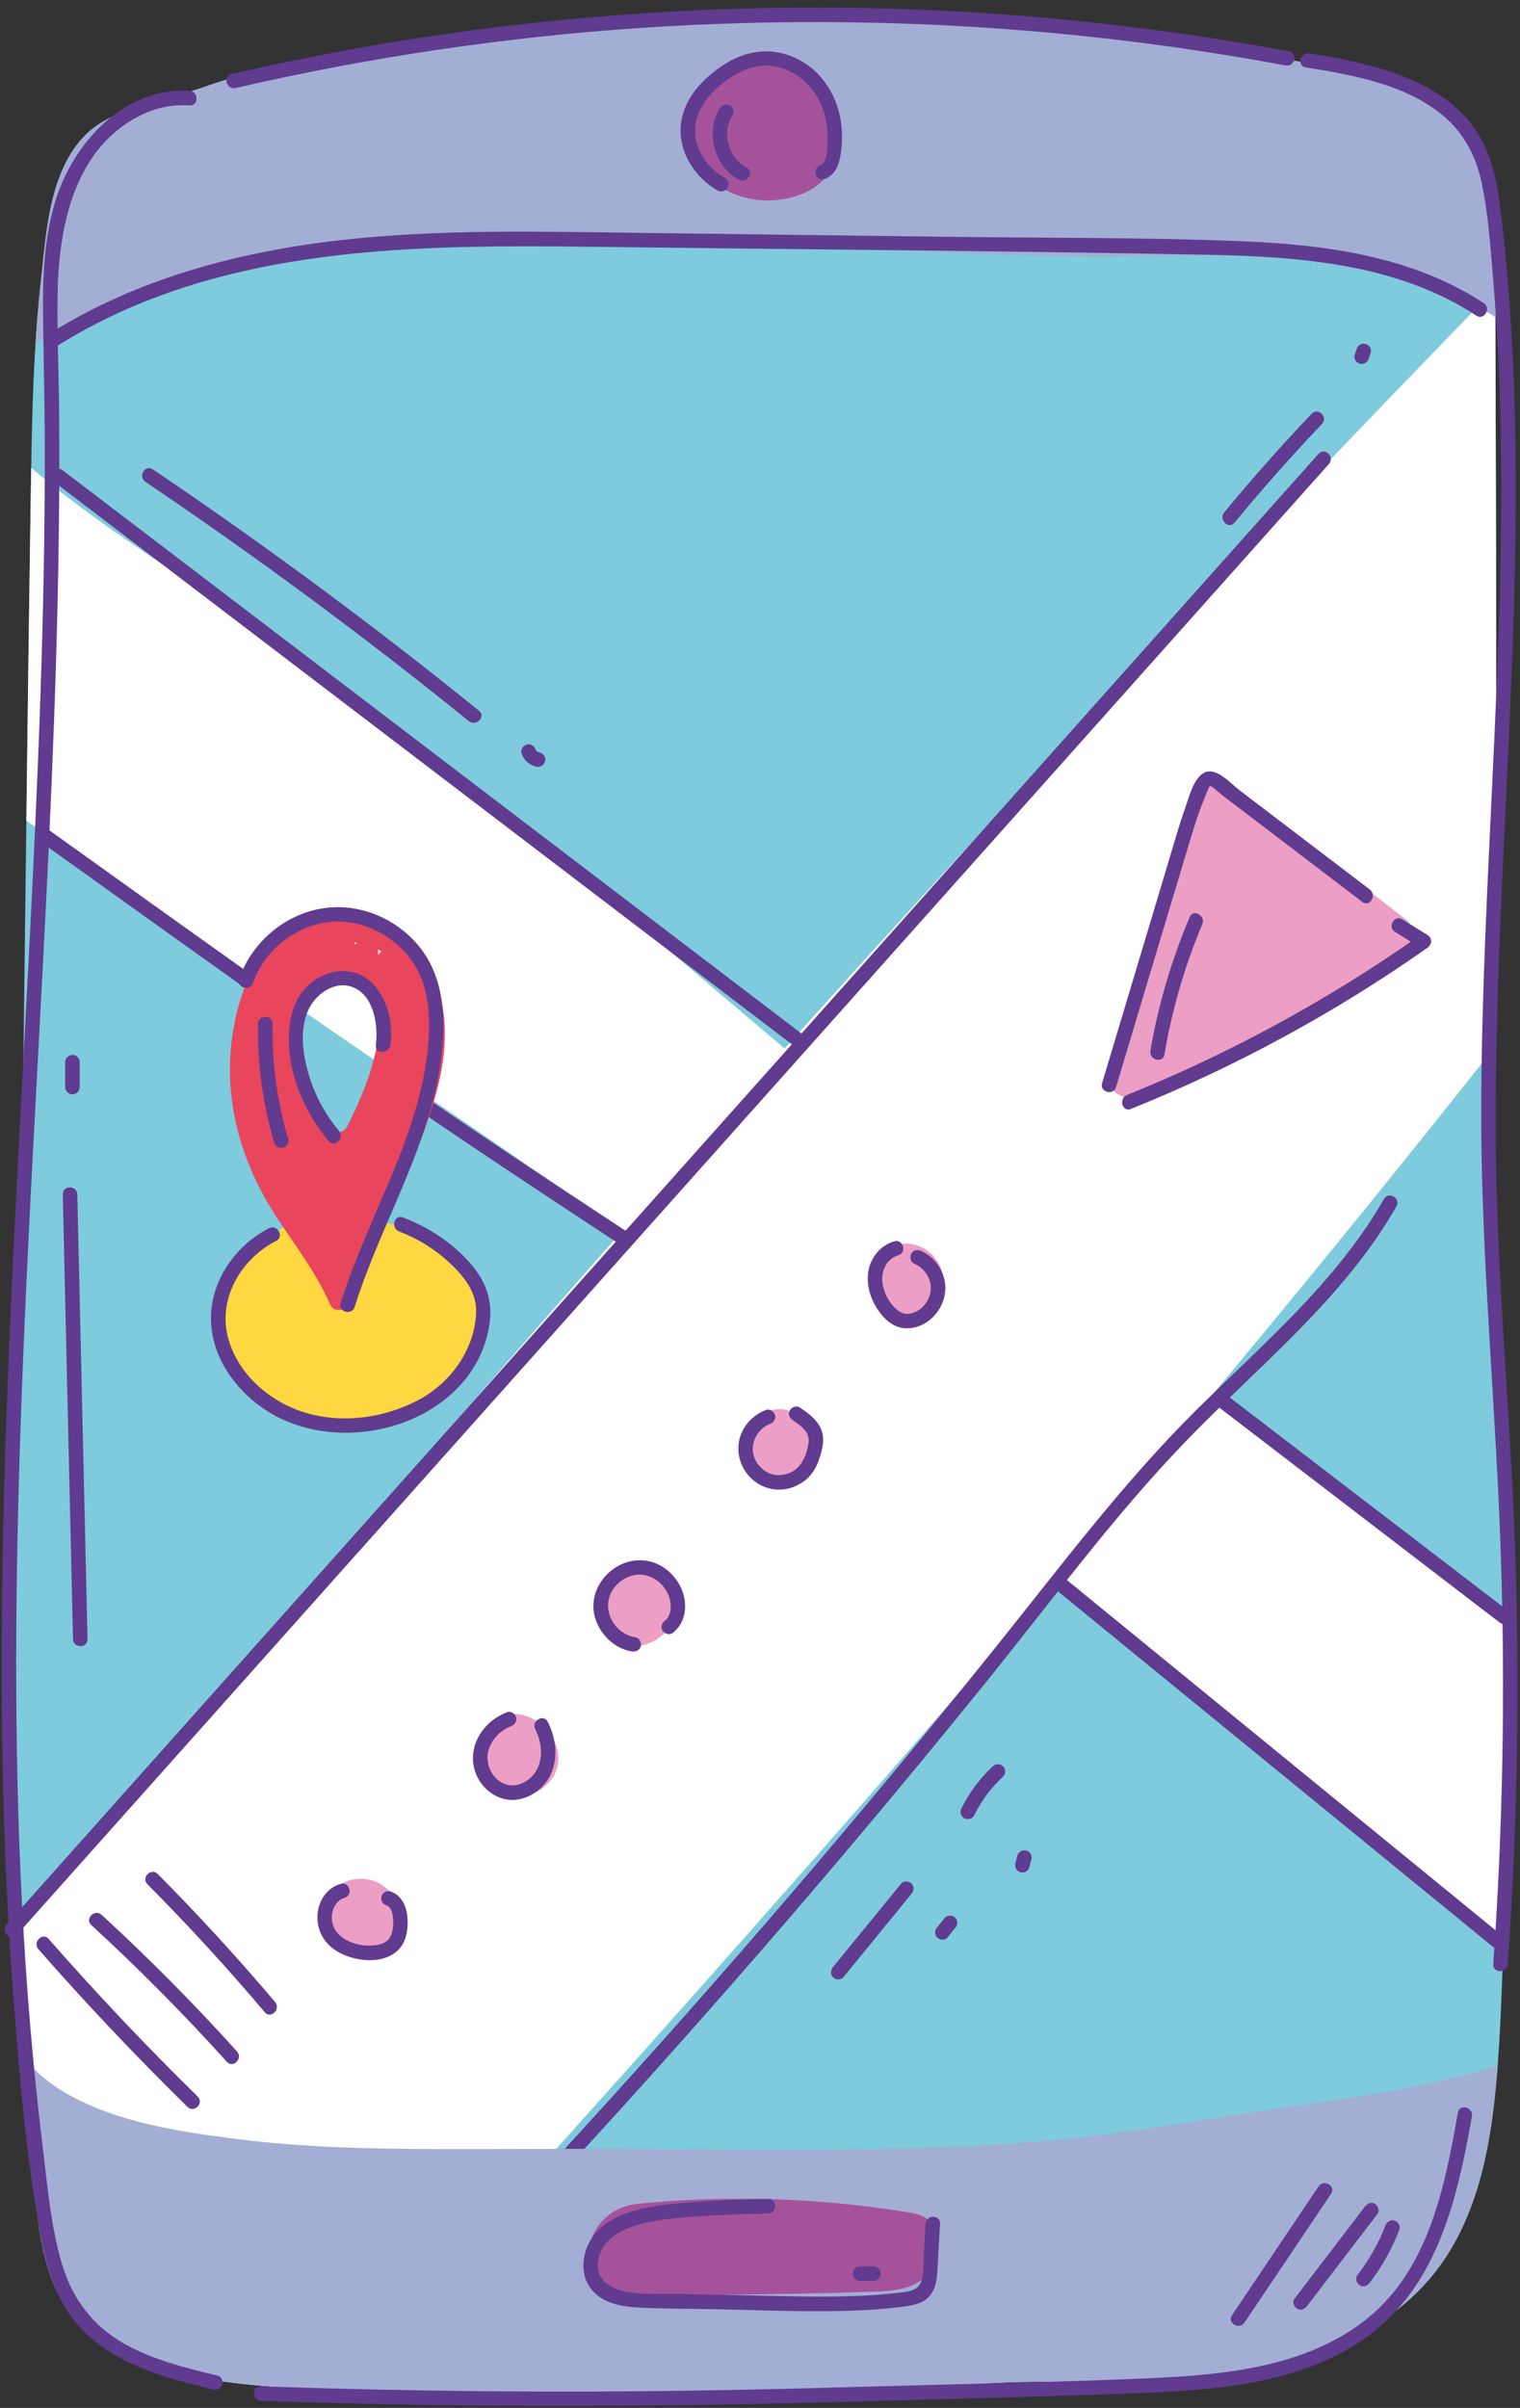 <?xml version="1.0" encoding="UTF-8"?><svg xmlns="http://www.w3.org/2000/svg" xmlns:xlink="http://www.w3.org/1999/xlink" height="298.5" preserveAspectRatio="xMidYMid meet" version="1.0" viewBox="118.4 63.2 188.5 298.5" width="188.5" zoomAndPan="magnify"><rect x="118.4" y="63.2" width="188.5" height="298.5" fill="#333333" stroke="none"/><g id="change1_1"><path d="M303.648,89.176c-0.431-5.473-2.106-11.397-7.424-14.009c-3.135-1.54-6.791-2.124-10.17-2.9 c-3.744-0.859-7.505-1.646-11.28-2.359c-7.425-1.404-14.902-2.517-22.411-3.368c-29.8-3.374-60.072-2.283-89.56,3.172 c-6.345,1.174-12.803,2.007-18.902,4.208c-4.567,1.648-11.378,2.497-14.872,5.978c-4.561,4.544-4.917,12.334-5.578,18.333 c-0.845,7.67-1.064,15.39-1.183,23.1c-0.492,31.723-0.827,63.449-1.238,95.173c-0.413,31.808-1.522,63.707,0.099,95.495 c0.395,7.75,0.904,15.503,1.637,23.229c0.556,5.858,1.537,12.209,5.817,16.61c4.726,4.859,12.329,5.957,18.734,6.74 c7.566,0.925,15.201,0.941,22.812,1.027c15.968,0.18,31.94,0.221,47.906-0.135c8.027-0.179,16.053-0.459,24.071-0.874 c7.267-0.375,18.078,0.195,25.308-0.649c11.909-1.39,24.359-4.974,30.894-15.9c3.171-5.302,4.574-11.449,5.311-17.522 c0.841-6.934,0.968-13.954,1.256-20.926c1.322-31.983-1.502-64.907-1.179-96.914c0.321-31.824,0.287-63.65,0.176-95.475 c-0.014-3.978-0.029-7.956-0.045-11.934C303.815,95.913,303.912,92.529,303.648,89.176z" fill="#7dcbdc"/></g><g id="change2_1"><path d="M241.455,214.613c-13.711-11.144-27.14-22.619-40.622-34.038c-13.341-11.3-26.819-22.462-40.941-32.781 c-6.832-4.992-13.872-9.658-20.911-14.348c-5.75-3.831-11.454-7.761-16.711-12.248c-0.001,0.044-0.002,0.088-0.002,0.132 c-0.226,14.539-0.417,29.079-0.598,43.619c9.594,6.592,19.188,13.185,28.782,19.777c14.791,10.163,29.586,20.322,44.373,30.491 c7.081,4.87,14.117,9.799,20.935,15.034c6.275,4.819,12.384,9.854,18.414,14.976c12.239,10.396,24.124,21.198,36.262,31.71 c11.11,9.622,22.461,19.003,34.403,27.58c0.012-0.306,0.023-0.613,0.036-0.919c0.549-13.284,0.38-26.731,0.021-40.206 c-7.259-5.276-14.477-10.608-21.639-16.016C269.13,236.705,255.195,225.78,241.455,214.613z" fill="#fff"/></g><g id="change2_2"><path d="M225.443,286.689c13.484-15.407,26.836-30.93,39.988-46.622c13.011-15.524,25.822-31.216,38.368-47.118 c0.192-27.246,0.168-54.494,0.074-81.741c-0.014-3.978-0.029-7.956-0.044-11.934c0-0.091,0.001-0.183,0-0.275 c-12.802,13.147-25.499,26.396-38.076,39.759c-15.505,16.474-30.838,33.112-45.994,49.907s-30.137,33.751-44.938,50.861 c-13.353,15.436-26.374,31.154-39.705,46.607c-4.774,5.535-9.638,11.059-14.375,16.688c0.108,3.059,0.232,6.118,0.388,9.175 c0.395,7.75,0.904,15.503,1.637,23.229c0.556,5.858,1.537,12.209,5.817,16.61c4.726,4.859,12.329,5.957,18.734,6.74 c4.365,0.534,8.753,0.761,13.146,0.878c8.015-8.86,16.022-17.727,24.006-26.615C198.214,317.533,211.895,302.169,225.443,286.689z" fill="#fff"/></g><g id="change3_1"><path d="M126.738,103.485c3.391-1.93,6.786-3.404,10.493-4.601c8.067-2.603,16.442-4.109,24.862-4.983 c32.236-3.344,64.683,1.339,96.971,1.088c11.516-0.089,23.178-0.82,34.341,2.653c3.691,1.148,7.222,2.755,10.434,4.875 c-0.004-1.082-0.008-2.163-0.012-3.245c-0.013-3.361,0.084-6.744-0.18-10.098c-0.431-5.473-2.106-11.397-7.424-14.009 c-3.135-1.54-6.791-2.124-10.17-2.9c-3.744-0.859-7.505-1.646-11.28-2.359c-7.425-1.404-14.902-2.517-22.411-3.368 c-29.8-3.374-60.072-2.283-89.56,3.172c-6.345,1.174-12.803,2.008-18.902,4.208c-4.567,1.648-11.378,2.497-14.872,5.978 c-4.561,4.544-4.917,12.334-5.578,18.333c-0.274,2.49-0.477,4.986-0.638,7.485C124.131,104.988,125.432,104.228,126.738,103.485z" fill="#a3aed5"/></g><g fill="#ed9ec4" id="change4_2"><path d="M167.279,298.5c-0.175-0.372-0.466-0.716-0.739-1.008c-0.273-0.292-0.607-0.54-0.95-0.742 c-0.73-0.431-1.48-0.593-2.315-0.653c-0.404-0.029-0.867,0.062-1.24,0.126c-0.396,0.068-0.78,0.26-1.137,0.421 c-0.588,0.265-1.048,0.715-1.439,1.215c-0.059,0.044-0.126,0.077-0.181,0.128c-0.327,0.211-0.584,0.492-0.773,0.842 c-0.219,0.344-0.338,0.716-0.356,1.115c-0.089,0.399-0.071,0.797,0.054,1.196c0.166,0.514,0.446,1.009,0.839,1.388 c0.06,0.12,0.116,0.241,0.19,0.356c0.336,0.522,0.774,1.029,1.296,1.396c0.124,0.101,0.264,0.207,0.434,0.332 c0.328,0.24,0.736,0.384,1.11,0.515c0.392,0.138,0.838,0.174,1.244,0.194c0.417,0.02,0.849-0.051,1.252-0.15 c0.744-0.184,1.565-0.646,2.062-1.236c0.53-0.629,0.703-0.941,0.996-1.709c0.154-0.403,0.183-0.859,0.222-1.279 c0.038-0.407-0.057-0.877-0.121-1.251C167.655,299.275,167.458,298.879,167.279,298.5z" fill="inherit"/><path d="M186.085,277.486c-0.12-0.14-0.254-0.266-0.397-0.382c-0.327-0.266-0.686-0.574-1.073-0.771 c-0.748-0.382-1.621-0.692-2.478-0.635c-0.403,0.027-0.856,0.061-1.243,0.216c-0.721,0.288-1.072,0.453-1.656,0.987 c-0.14,0.128-0.251,0.296-0.363,0.442c-0.106,0.137-0.237,0.285-0.328,0.441c-0.199,0.34-0.366,0.72-0.453,1.106 c-0.19,0.846-0.174,1.537,0.006,2.386c0.029,0.136,0.073,0.267,0.124,0.396c0.141,0.357,0.294,0.792,0.524,1.124 c0.044,0.064,0.091,0.121,0.135,0.183c0.051,0.111,0.1,0.226,0.15,0.331c0.179,0.372,0.462,0.702,0.728,1.011 c0.266,0.31,0.636,0.571,0.966,0.786c0.671,0.438,1.625,0.695,2.424,0.645c0.396-0.025,0.87-0.072,1.26-0.221 c0.243-0.093,0.634-0.239,0.908-0.396c0.188-0.107,0.356-0.253,0.525-0.384c0.473-0.365,0.703-0.631,1.072-1.146 c0.248-0.346,0.405-0.76,0.54-1.159c0.271-0.8,0.24-1.856-0.022-2.654C187.137,278.888,186.702,278.202,186.085,277.486z" fill="inherit"/><path d="M202.601,259.987c-0.289-0.729-0.613-1.388-1.216-1.923c-0.618-0.549-1.187-0.887-1.973-1.149 c-0.765-0.255-1.556-0.216-2.332-0.069c-0.775,0.147-1.378,0.566-1.972,1.049c-0.117,0.095-0.217,0.196-0.312,0.314 c-0.204,0.252-0.412,0.511-0.577,0.793c-0.009,0.006-0.018,0.012-0.026,0.018c-0.24,0.178-0.5,0.353-0.713,0.565 c-0.048,0.048-0.091,0.099-0.133,0.152c-0.196,0.24-0.407,0.484-0.567,0.752c-0.19,0.319-0.335,0.686-0.447,1.036 c-0.021,0.065-0.035,0.131-0.048,0.199c-0.062,0.313-0.113,0.65-0.125,0.971c-0.003,0.068,0.002,0.135,0.008,0.203 c0.025,0.3,0.061,0.617,0.127,0.912c0.018,0.079,0.046,0.152,0.074,0.227c0.113,0.293,0.224,0.604,0.384,0.878 c0.401,0.683,0.924,1.152,1.568,1.595c0.313,0.215,0.69,0.339,1.037,0.48c0.144,0.059,0.289,0.108,0.442,0.138 c0.874,0.172,1.487,0.169,2.363,0.006c0.159-0.029,0.311-0.079,0.462-0.137c0.373-0.144,0.769-0.293,1.114-0.505 c0.334-0.206,0.643-0.463,0.945-0.711c0.135-0.111,0.262-0.232,0.379-0.361c0.384-0.423,0.751-0.889,1.03-1.391 c0.439-0.791,0.65-1.537,0.733-2.428c0.026-0.283-0.014-0.525-0.053-0.812C202.73,260.495,202.707,260.253,202.601,259.987z" fill="inherit"/><path d="M218.585,240.618c-0.26-0.675-0.462-1.111-0.981-1.64c-0.48-0.488-0.926-0.696-1.55-0.934 c-0.349-0.133-0.75-0.185-1.122-0.159c-0.346,0.024-0.736,0.046-1.073,0.171c-0.762,0.284-0.977,0.418-1.598,0.928 c-0.172,0.141-0.329,0.327-0.475,0.526c-0.195,0.121-0.381,0.256-0.549,0.423c-0.156,0.202-0.313,0.405-0.469,0.607 c-0.271,0.468-0.408,0.973-0.41,1.514c0.017,0.578,0.033,1.156,0.05,1.735c0.036,0.266,0.071,0.532,0.107,0.798 c0.093,0.39,0.272,0.73,0.537,1.02c0.133,0.225,0.313,0.405,0.538,0.538c0.29,0.265,0.63,0.444,1.02,0.537 c0.786,0.238,1.749,0.232,2.533-0.014c0.824-0.259,1.487-0.657,2.123-1.241c0.292-0.269,0.539-0.62,0.759-0.935 c0.222-0.318,0.366-0.74,0.502-1.078c0.056-0.14,0.102-0.282,0.127-0.431c0.001-0.008,0.003-0.017,0.004-0.026 c0.103-0.305,0.173-0.619,0.174-0.952c-0.001-0.275-0.038-0.54-0.109-0.797C218.698,241.006,218.657,240.805,218.585,240.618z" fill="inherit"/><path d="M235.165,220.646c-0.145-0.373-0.282-0.773-0.521-1.101c-0.226-0.309-0.472-0.674-0.778-0.929 c-0.295-0.246-0.639-0.545-1.005-0.718c-0.294-0.139-0.604-0.281-0.916-0.379c-0.082-0.026-0.165-0.044-0.249-0.057 c-0.532-0.143-1.063-0.143-1.595,0c-0.508,0.143-0.949,0.4-1.324,0.771c-0.227,0.287-0.484,0.571-0.663,0.894 c-0.01,0.017-0.017,0.036-0.026,0.053c-0.025,0.024-0.056,0.038-0.081,0.062c-0.263,0.236-0.483,0.537-0.662,0.838 c-0.152,0.256-0.254,0.558-0.362,0.834c-0.024,0.062-0.046,0.123-0.06,0.188c-0.066,0.299-0.101,0.624-0.128,0.929 c-0.005,0.056-0.008,0.111-0.006,0.167c0.011,0.379,0.056,0.767,0.159,1.133c0.203,0.72,0.572,1.342,1.084,1.884 c0.468,0.495,1.221,0.954,1.892,1.09c0.763,0.154,1.566,0.201,2.312-0.076c0.292-0.108,0.723-0.261,1.016-0.465 c0.304-0.211,0.656-0.448,0.907-0.74c0.234-0.272,0.503-0.576,0.671-0.909c0.166-0.329,0.357-0.717,0.429-1.097 c0.066-0.349,0.152-0.79,0.116-1.171C235.341,221.471,235.31,221.019,235.165,220.646z" fill="inherit"/></g><g id="change4_1"><path d="M292.747,177.183c-7.291-5.675-14.658-11.25-22.111-16.711c-1.308-0.958-3.346-0.22-4.105,1.076 c-0.564,0.965-7.49,23.649-10.794,34.003c-0.361,1.13,0.156,2.467,1.075,3.153c1.038,0.775,2.182,0.752,3.332,0.235 c6.038-2.718,12-5.598,17.933-8.537c2.912-1.442,5.822-2.891,8.724-4.354c2.529-1.275,4.882-2.779,6.414-5.23 C293.847,179.81,293.759,177.97,292.747,177.183z" fill="#ed9ec4"/></g><g id="change5_1"><path d="M222.38,80.087c-0.169-1.975-0.916-3.892-2.098-5.482c-1.211-1.628-2.88-3.184-4.945-3.569 c-2.49-0.464-5.099,0.662-7.087,2.11c-1.859,1.354-4.227,3.503-3.987,6.04c0.015,0.159,0.054,0.311,0.105,0.457 c-0.053,1.231,0.165,2.48,0.644,3.559c1.61,3.625,6.08,5.209,9.805,4.783c2.047-0.234,4.083-0.912,5.586-2.38 C221.865,84.18,222.553,82.106,222.38,80.087z" fill="#a6529a"/></g><g id="change6_1"><path d="M305.387,306.685c1.203-17.245,1.511-34.55,0.898-51.827c-0.612-17.233-2.366-34.399-2.404-51.655 c-0.038-17.179,1.022-34.333,1.772-51.489c0.748-17.102,1.195-34.259-0.079-51.348c-0.305-4.085-0.677-8.175-1.232-12.234 c-0.471-3.449-1.323-6.808-3.509-9.593c-3.714-4.732-9.851-6.721-15.52-7.906c-1.496-0.313-3.002-0.573-4.511-0.815 c-1.133-0.182-1.621,1.552-0.479,1.736c5.805,0.931,12.307,2.068,16.972,5.931c2.631,2.178,4.141,5.045,4.847,8.361 c0.84,3.947,1.1,8.068,1.438,12.083c1.412,16.747,1.105,33.579,0.418,50.353c-0.69,16.834-1.767,33.657-1.904,50.509 c-0.138,16.931,1.38,33.742,2.168,50.638c0.789,16.939,0.7,33.918-0.267,50.848c-0.122,2.137-0.259,4.273-0.408,6.408 C303.507,307.841,305.307,307.836,305.387,306.685L305.387,306.685z" fill="#603b8f"/></g><g id="change6_2"><path d="M120.486,303.064c21.24-23.802,42.479-47.603,63.719-71.405c21.109-23.656,42.219-47.312,63.328-70.967 c11.889-13.323,23.777-26.645,35.666-39.968c0.769-0.862-0.5-2.139-1.273-1.273c-21.173,23.727-42.346,47.454-63.518,71.18 c-21.142,23.692-42.284,47.384-63.425,71.076c-11.923,13.361-23.846,26.722-35.769,40.084 C118.444,302.653,119.713,303.93,120.486,303.064L120.486,303.064z" fill="#603b8f"/></g><g id="change6_3"><path d="M161.466,360.594c18.528-18.881,36.458-38.348,53.742-58.375c8.59-9.953,17.022-20.042,25.291-30.264 c8.185-10.117,15.914-20.713,24.963-30.091c9.05-9.379,19.554-17.642,26.116-29.115c0.576-1.007-0.979-1.915-1.554-0.908 c-5.842,10.216-14.917,17.88-23.174,26.06c-9.161,9.076-16.88,19.419-24.939,29.452c-16.467,20.5-33.588,40.475-51.327,59.885 c-9.938,10.874-20.072,21.569-30.39,32.083C159.381,360.149,160.653,361.423,161.466,360.594L161.466,360.594z" fill="#603b8f"/></g><g id="change6_4"><path d="M125.253,123.044c23.926,18.235,47.852,36.469,71.778,54.704c6.742,5.138,13.483,10.276,20.225,15.414 c0.921,0.702,1.819-0.861,0.908-1.554c-23.926-18.235-47.852-36.469-71.778-54.704c-6.742-5.138-13.483-10.276-20.225-15.414 C125.24,120.788,124.343,122.35,125.253,123.044L125.253,123.044z" fill="#603b8f"/></g><g id="change6_5"><path d="M269.585,237.676c11.596,8.886,23.191,17.771,34.787,26.657c0.919,0.704,1.816-0.858,0.909-1.554 c-11.596-8.886-23.191-17.771-34.787-26.657C269.574,235.418,268.677,236.98,269.585,237.676L269.585,237.676z" fill="#603b8f"/></g><g id="change6_6"><path d="M249.01,259.992c14.18,11.582,28.359,23.164,42.539,34.746c3.996,3.264,7.992,6.528,11.988,9.792 c0.89,0.727,2.171-0.539,1.273-1.273c-14.18-11.582-28.359-23.164-42.539-34.745c-3.996-3.264-7.992-6.528-11.988-9.792 C249.392,257.992,248.112,259.258,249.01,259.992L249.01,259.992z" fill="#603b8f"/></g><g id="change6_7"><path d="M165.295,197.329c9.814,6.887,19.839,13.449,29.848,20.046c0.97,0.639,1.873-0.919,0.908-1.554 c-10.009-6.597-20.035-13.158-29.848-20.046C165.253,195.108,164.352,196.668,165.295,197.329L165.295,197.329z" fill="#603b8f"/></g><g id="change6_8"><path d="M123.191,167.381c9.914,7.101,19.823,14.212,29.776,21.258c0.947,0.671,1.847-0.89,0.908-1.554 c-9.953-7.047-19.861-14.157-29.776-21.258C123.157,165.151,122.257,166.712,123.191,167.381L123.191,167.381z" fill="#603b8f"/></g><g id="change7_1"><path d="M177.43,223.161c-1.272-2.98-3.931-5.262-6.758-6.734c-3.466-1.804-7.419-2.535-11.28-2.208 c-0.203-0.885-1.171-1.642-2.212-1.069c-1.517,0.836-3.054,1.757-4.485,2.795c-0.863,0.391-1.701,0.841-2.503,1.359 c-0.553,0.357-0.735,0.896-0.677,1.409c-2.092,2.268-3.466,5.032-3.32,8.525c0.281,6.734,5.684,11.865,12.187,12.829 c6.688,0.991,13.872-2.326,17.788-7.789C178.091,229.597,178.747,226.247,177.43,223.161z" fill="#ffd740"/></g><g id="change8_1"><path d="M173.446,189.146c-0.307-2.805-1.134-5.635-2.848-7.917c-1.699-2.261-4.417-3.493-7.123-4.103 c-1.47-0.331-2.949-0.4-4.36-0.144c-0.578-0.257-1.286-0.153-1.766,0.511c-0.097,0.04-0.191,0.093-0.287,0.137 c-6.873,1.165-9.509,9.512-10.041,15.66c-0.639,7.396,1.625,14.588,5.643,20.742c2.311,3.54,4.931,6.887,6.628,10.787 c0.675,1.55,2.697,0.532,2.839-0.769c0.318-2.918,2.23-5.587,3.504-8.16c1.415-2.857,2.71-5.772,3.896-8.731 C171.799,201.509,174.124,195.345,173.446,189.146z M162.666,180.073c-0.067,0.066-0.137,0.127-0.197,0.208 c-0.042-0.099-0.096-0.191-0.16-0.276C162.428,180.025,162.547,180.046,162.666,180.073z M159.822,179.971 c0.007-0.001,0.013-0.002,0.02-0.003c-0.008,0.012-0.018,0.021-0.026,0.033C159.818,179.991,159.82,179.981,159.822,179.971z M164.586,195.143c-0.74,2.676-1.894,5.226-3.129,7.705c-0.331,0.666-1.432,1.002-2.052,0.538 c-0.436-0.326-0.727-0.698-0.878-1.126c-0.099-0.136-0.184-0.285-0.244-0.449c-1.145-3.109-2.104-6.272-2.512-9.57 c-0.336-2.719,0.064-5.718,2.567-7.307c2.248-1.428,5.063-0.429,6.285,1.837C165.982,189.291,165.309,192.527,164.586,195.143z M165.409,181.427c-0.039,0.053-0.071,0.111-0.109,0.165c-0.007-0.171-0.007-0.341-0.02-0.513 c-0.004-0.058-0.027-0.104-0.036-0.159c0.153,0.07,0.309,0.137,0.456,0.214C165.59,181.221,165.49,181.318,165.409,181.427z" fill="#e9455c"/></g><g id="change6_9"><path d="M160.431,203.383c-1.727-2.065-3.021-4.474-3.77-7.062c-0.722-2.495-1.128-5.416-0.048-7.871 c0.883-2.006,3.289-3.75,5.542-2.872c2.622,1.022,3.174,4.745,2.855,7.156c-0.151,1.145,1.65,1.134,1.8,0 c0.34-2.572-0.264-5.43-2.009-7.415c-1.534-1.746-3.932-2.155-6.05-1.307c-5.085,2.037-5.118,8.32-3.826,12.787 c0.838,2.896,2.302,5.548,4.232,7.856C159.902,205.545,161.17,204.266,160.431,203.383L160.431,203.383z" fill="#603b8f"/></g><g id="change6_10"><path d="M162.385,225.215c3.373-10.773,9.815-20.635,10.867-32.077c0.447-4.861-0.088-9.827-3.634-13.466 c-2.935-3.013-7.2-4.556-11.37-3.84c-4.681,0.803-8.642,4.262-10.198,8.716c-0.383,1.096,1.355,1.567,1.736,0.479 c1.318-3.77,4.689-6.608,8.593-7.394c3.889-0.783,7.888,0.892,10.448,3.835c3.151,3.622,3.086,8.784,2.436,13.284 c-0.717,4.962-2.443,9.718-4.36,14.328c-2.159,5.192-4.57,10.282-6.253,15.658C160.303,225.845,162.04,226.319,162.385,225.215 L162.385,225.215z" fill="#603b8f"/></g><g id="change6_11"><path d="M151.753,215.464c-4.268,2.176-7.423,6.786-7.178,11.679c0.267,5.325,4.237,9.896,8.936,12.044 c9.697,4.433,23.858-0.448,25.588-11.836c0.496-3.262-0.676-5.793-2.911-8.126c-2.19-2.285-4.873-3.979-7.821-5.107 c-1.083-0.414-1.551,1.325-0.479,1.736c2.258,0.864,4.352,2.132,6.134,3.77c1.865,1.714,3.562,3.751,3.42,6.425 c-0.242,4.551-3.189,8.6-7.141,10.698c-4.38,2.326-9.78,3.017-14.515,1.422c-4.229-1.424-8.011-4.829-9.133-9.245 c-1.234-4.856,1.721-9.721,6.008-11.907C153.694,216.492,152.784,214.939,151.753,215.464L151.753,215.464z" fill="#603b8f"/></g><g id="change6_12"><path d="M160.64,296.737c-1.558,0.442-2.59,1.853-2.823,3.42c-0.256,1.723,0.38,3.379,1.737,4.482 c2.644,2.15,8.433,2.493,9.26-1.705c0.374-1.896,0.106-4.535-2.002-5.267c-0.459-0.159-0.984,0.182-1.107,0.629 c-0.136,0.495,0.168,0.947,0.629,1.107c0.906,0.315,0.888,2.055,0.775,2.876c-0.08,0.587-0.285,1.208-0.779,1.574 c-0.501,0.372-1.171,0.488-1.779,0.521c-1.244,0.067-2.509-0.194-3.554-0.891c-0.935-0.623-1.463-1.57-1.447-2.601 c0.016-1.051,0.561-2.123,1.569-2.409C162.232,298.157,161.759,296.42,160.64,296.737L160.64,296.737z" fill="#603b8f"/></g><g id="change6_13"><path d="M181.297,275.451c-1.714,0.659-3.127,1.921-3.835,3.633c-0.675,1.633-0.517,3.516,0.477,4.989 c0.987,1.463,2.656,2.439,4.455,2.233c1.796-0.206,3.441-1.393,4.239-3.016c1.043-2.12,0.736-4.582-0.302-6.638 c-0.522-1.034-2.075-0.124-1.554,0.908c0.663,1.313,0.937,2.864,0.502,4.291c-0.358,1.175-1.302,2.192-2.49,2.55 c-2.476,0.746-4.456-1.944-3.811-4.223c0.383-1.354,1.493-2.49,2.798-2.992c0.453-0.174,0.766-0.605,0.629-1.107 C182.285,275.646,181.753,275.276,181.297,275.451L181.297,275.451z" fill="#603b8f"/></g><g id="change6_14"><path d="M197.229,266.182c-2.69-0.433-4.366-3.53-2.837-5.904c0.683-1.061,1.923-1.836,3.196-1.876 c1.293-0.04,2.534,0.678,3.262,1.731c0.397,0.575,0.683,1.25,0.721,1.954c0.037,0.684-0.094,1.566-0.689,2.006 c-0.39,0.289-0.587,0.78-0.323,1.231c0.225,0.385,0.838,0.614,1.231,0.323c1.723-1.276,1.925-3.622,1.119-5.491 c-0.739-1.712-2.359-3.131-4.22-3.459c-3.962-0.7-7.714,3.247-6.454,7.173c0.647,2.015,2.393,3.706,4.516,4.048 c0.479,0.077,0.968-0.124,1.107-0.629C197.975,266.86,197.711,266.259,197.229,266.182L197.229,266.182z" fill="#603b8f"/></g><g id="change6_15"><path d="M213.402,237.982c-1.719,0.641-3.074,2.154-3.372,3.992c-0.293,1.813,0.438,3.656,1.878,4.797 c1.406,1.115,3.289,1.406,4.961,0.733c0.834-0.336,1.585-0.849,2.147-1.557c0.661-0.832,1.004-1.843,1.268-2.86 c0.295-1.138,0.311-2.292-0.362-3.303c-0.588-0.884-1.452-1.514-2.323-2.098c-0.404-0.271-0.997-0.078-1.231,0.323 c-0.259,0.442-0.082,0.96,0.323,1.231c0.971,0.651,2.18,1.473,1.985,2.799c-0.197,1.343-0.725,2.827-1.948,3.545 c-1,0.586-2.252,0.67-3.269,0.082c-0.99-0.572-1.701-1.666-1.708-2.824c-0.009-1.329,0.874-2.657,2.129-3.124 c0.455-0.17,0.766-0.609,0.629-1.107C214.389,238.173,213.86,237.811,213.402,237.982L213.402,237.982z" fill="#603b8f"/></g><g id="change6_16"><path d="M229.308,217.081c-1.697,0.471-2.955,2.017-3.226,3.74c-0.312,1.986,0.469,3.977,1.748,5.482 c0.604,0.711,1.425,1.314,2.355,1.498c0.971,0.192,1.981-0.037,2.838-0.513c1.55-0.862,2.589-2.591,2.611-4.365 c0.024-1.946-1.203-3.863-2.984-4.648c-0.444-0.196-0.966-0.13-1.231,0.323c-0.224,0.382-0.124,1.034,0.323,1.231 c1.068,0.471,1.856,1.399,2.056,2.564c0.193,1.124-0.326,2.279-1.182,3.001c-0.435,0.367-1.002,0.634-1.573,0.676 c-0.628,0.046-1.161-0.251-1.6-0.677c-0.958-0.93-1.637-2.327-1.639-3.672c-0.001-1.26,0.719-2.553,1.984-2.904 C230.902,218.508,230.428,216.771,229.308,217.081L229.308,217.081z" fill="#603b8f"/></g><g id="change6_17"><path d="M256.809,197.954c3.048-10.162,6.081-20.328,9.143-30.485c0.349-1.158,0.701-2.315,1.106-3.455 c0.226-0.637,0.465-1.271,0.733-1.892c0.09-0.209,0.484-1.414,0.675-1.476c0.201-0.065,1.277,0.955,1.462,1.097 c0.528,0.402,1.056,0.804,1.584,1.206c1.056,0.804,2.112,1.609,3.169,2.413c4.225,3.217,8.45,6.435,12.675,9.652 c0.921,0.702,1.819-0.861,0.909-1.554c-3.631-2.765-7.262-5.53-10.892-8.295c-1.782-1.357-3.565-2.715-5.347-4.072 c-1.06-0.807-2.829-2.893-4.324-2.086c-1.329,0.717-1.906,3.197-2.379,4.527c-0.734,2.063-1.323,4.177-1.952,6.274 c-1.288,4.293-2.575,8.586-3.863,12.879c-1.478,4.929-2.957,9.858-4.435,14.787C254.74,198.587,256.477,199.063,256.809,197.954 L256.809,197.954z" fill="#603b8f"/></g><g id="change6_18"><path d="M258.639,200.674c12.994-5.238,25.351-11.934,36.807-20c0.551-0.388,0.606-1.177,0-1.554 c-1.044-0.65-2.089-1.3-3.133-1.951c-0.986-0.614-1.891,0.943-0.909,1.554c1.044,0.65,2.089,1.3,3.133,1.951 c0-0.518,0-1.036,0-1.554c-11.322,7.971-23.534,14.642-36.377,19.818C257.1,199.366,257.563,201.108,258.639,200.674 L258.639,200.674z" fill="#603b8f"/></g><g id="change3_2"><path d="M272.152,325.295c-8.163,1.267-16.249,2.639-24.492,3.329c-8.309,0.695-16.647,0.975-24.983,1.062 c-8.365,0.087-16.731-0.018-25.096-0.086c-8.417-0.068-16.832,0.044-25.248,0.012c-8.179-0.031-16.38-0.207-24.503-1.241 c-7.144-0.909-14.936-2.04-21.265-5.698c-1.957-1.131-3.655-2.543-5.073-4.188c0.337,5.587,0.746,11.171,1.275,16.741 c0.556,5.858,1.537,12.209,5.817,16.61c4.726,4.859,12.329,5.957,18.734,6.74c7.566,0.925,15.201,0.941,22.812,1.027 c15.968,0.18,31.94,0.221,47.906-0.135c8.027-0.179,16.053-0.459,24.071-0.874c7.267-0.375,18.078,0.195,25.308-0.649 c11.909-1.39,24.359-4.974,30.894-15.9c3.171-5.302,4.574-11.449,5.311-17.522c0.212-1.744,0.378-3.494,0.513-5.248 C293.796,322.487,282.824,323.639,272.152,325.295z" fill="#a3aed5"/></g><g id="change5_2"><path d="M234.367,340.052c-0.339-1.686-1.482-2.289-3.064-2.552c-7.147-1.189-14.411-1.755-21.656-1.727 c-4.042,0.016-8.084,0.222-12.107,0.617c-3.728,0.366-6.015,3.119-6.409,6.812c-0.589,5.525,4.77,4.735,8.496,4.655 c1.888-0.04,3.776-0.081,5.664-0.121c7.408-0.159,14.835-0.177,22.239-0.479c2.354-0.096,5.112-0.57,6.386-2.811 C234.634,343.181,234.649,341.453,234.367,340.052z" fill="#a6529a"/></g><g id="change6_19"><path d="M213.658,335.798c-3.094,0.072-6.191,0.143-9.277,0.394c-2.745,0.223-5.68,0.434-8.293,1.368 c-2.087,0.746-3.956,2.041-4.848,4.133c-0.798,1.87-0.686,4.072,0.763,5.6c1.468,1.547,3.747,1.88,5.773,1.978 c3.043,0.147,6.103,0.13,9.149,0.19c6.137,0.12,12.309,0.428,18.444,0.129c1.688-0.082,3.372-0.223,5.047-0.447 c1.28-0.172,2.623-0.4,3.429-1.524c0.734-1.023,0.768-2.328,0.838-3.538c0.101-1.735,0.196-3.47,0.294-5.205 c0.065-1.157-1.735-1.154-1.8,0c-0.071,1.262-0.143,2.524-0.214,3.786c-0.061,1.075,0.045,2.34-0.319,3.37 c-0.457,1.295-2.031,1.297-3.187,1.431c-1.279,0.148-2.562,0.248-3.848,0.315c-5.082,0.264-10.185,0.049-15.27-0.05 c-2.602-0.051-5.204-0.102-7.805-0.152c-2.167-0.042-4.456,0.112-6.595-0.3c-2.026-0.391-3.783-1.668-3.341-3.957 c0.424-2.196,2.343-3.51,4.351-4.151c2.602-0.831,5.433-1.033,8.142-1.23c2.85-0.208,5.709-0.273,8.565-0.339 C214.814,337.572,214.818,335.772,213.658,335.798L213.658,335.798z" fill="#603b8f"/></g><g id="change6_20"><path d="M145.339,357.685c-3.966-0.952-8.024-1.952-11.598-3.983c-3.874-2.201-6.377-5.566-7.646-9.818 c-1.382-4.626-1.794-9.586-2.379-14.36c-0.616-5.028-1.132-10.068-1.56-15.115c-1.727-20.369-1.998-40.835-1.569-61.265 c0.431-20.526,1.569-41.028,2.665-61.526c1.097-20.517,2.156-41.042,2.434-61.589c0.07-5.174,0.09-10.348,0.048-15.523 c-0.04-4.921-0.26-9.848-0.193-14.768c0.117-8.504,2.096-18.403,10.615-22.397c1.81-0.849,3.758-1.198,5.748-1.082 c1.157,0.068,1.153-1.732,0-1.8c-8.116-0.475-14.414,6.421-16.635,13.649c-1.409,4.586-1.579,9.455-1.529,14.218 c0.055,5.262,0.199,10.521,0.213,15.783c0.057,21.282-0.883,42.55-1.987,63.798c-1.109,21.341-2.388,42.677-2.999,64.041 c-0.608,21.26-0.552,42.563,1.018,63.783c0.757,10.233,1.621,20.61,3.463,30.714c0.773,4.239,2.139,8.479,5.206,11.635 c2.745,2.825,6.425,4.505,10.123,5.697c2.001,0.645,4.042,1.152,6.085,1.642C145.986,359.691,146.466,357.956,145.339,357.685 L145.339,357.685z" fill="#603b8f"/></g><g id="change6_21"><path d="M150.759,360.821c24.632,0.853,49.263,0.78,73.897,0.08c11.885-0.338,23.779-0.592,35.66-1.061 c8.979-0.355,18.691-1.182,26.452-6.159c9.707-6.223,12.286-17.486,14.167-28.115c0.201-1.133-1.534-1.619-1.736-0.478 c-1.659,9.373-3.659,19.701-11.654,25.857c-7.326,5.641-17.164,6.638-26.091,7.047c-11.433,0.524-22.892,0.707-34.332,1.038 c-11.959,0.347-23.92,0.614-35.885,0.644c-13.495,0.034-26.991-0.187-40.478-0.654 C149.6,358.981,149.602,360.781,150.759,360.821L150.759,360.821z" fill="#603b8f"/></g><g id="change6_22"><path d="M125.526,106.06c20.283-12.694,44.997-12.541,68.088-12.246c24.711,0.316,49.429,0.477,74.137,0.958 c11.57,0.225,23.782,1.036,33.741,7.557c0.972,0.636,1.875-0.921,0.908-1.554c-8.891-5.822-19.648-7.252-30.048-7.671 c-12.1-0.488-24.241-0.392-36.349-0.547c-12.717-0.163-25.433-0.325-38.15-0.488c-12.524-0.16-25.112-0.502-37.579,0.946 c-12.493,1.451-24.917,4.77-35.657,11.492C123.638,105.119,124.54,106.677,125.526,106.06L125.526,106.06z" fill="#603b8f"/></g><g id="change6_23"><path d="M208.311,85.265c-2.007-1.131-3.583-3.214-3.707-5.572c-0.129-2.451,1.386-4.499,3.194-5.992 c1.993-1.645,4.403-2.831,7.024-2.198c2.368,0.571,4.272,2.214,5.3,4.407c0.608,1.297,0.893,2.749,0.909,4.177 c0.009,0.809,0.098,3.238-0.885,3.574c-1.09,0.372-0.622,2.112,0.479,1.736c1.425-0.487,1.859-1.872,2.057-3.238 c0.226-1.563,0.187-3.146-0.152-4.691c-0.67-3.052-2.628-5.785-5.508-7.093c-3.092-1.404-6.211-0.912-8.993,0.936 c-2.523,1.676-4.809,4.1-5.181,7.228c-0.403,3.383,1.67,6.654,4.556,8.28C208.413,87.388,209.321,85.834,208.311,85.265 L208.311,85.265z" fill="#603b8f"/></g><g id="change6_24"><path d="M147.61,74.111c16.656-3.843,33.607-6.352,50.665-7.477c16.895-1.115,33.879-0.896,50.739,0.664 c9.657,0.893,19.268,2.238,28.803,4.011c1.132,0.211,1.618-1.524,0.479-1.736c-16.883-3.14-34.011-4.938-51.18-5.347 c-17.17-0.409-34.362,0.57-51.378,2.897c-9.61,1.314-19.155,3.072-28.606,5.252C146.003,72.636,146.481,74.372,147.61,74.111 L147.61,74.111z" fill="#603b8f"/></g><g id="change6_25"><path d="M129.253,266.397c-0.422-18.377-0.845-36.755-1.267-55.132c-0.027-1.156-1.827-1.161-1.8,0 c0.422,18.377,0.845,36.755,1.267,55.132C127.479,267.553,129.279,267.557,129.253,266.397L129.253,266.397z" fill="#603b8f"/></g><g id="change6_26"><path d="M128.284,197.962c0-1.03,0-2.059,0-3.089c0-0.471-0.414-0.922-0.9-0.9c-0.488,0.022-0.9,0.395-0.9,0.9 c0,1.03,0,2.059,0,3.089c0,0.471,0.414,0.922,0.9,0.9C127.872,198.84,128.284,198.466,128.284,197.962L128.284,197.962z" fill="#603b8f"/></g><g id="change6_27"><path d="M136.437,122.934c13.786,9.301,27.167,19.192,40.096,29.652c0.893,0.722,2.174-0.544,1.273-1.273 c-13.048-10.556-26.547-20.547-40.461-29.933C136.382,120.73,135.48,122.289,136.437,122.934L136.437,122.934z" fill="#603b8f"/></g><g id="change6_28"><path d="M183.085,156.612c0.072,0.196,0.154,0.396,0.276,0.568c0.12,0.17,0.251,0.34,0.411,0.476 c0.156,0.132,0.323,0.264,0.509,0.355c0.19,0.093,0.392,0.179,0.601,0.219c0.12,0.038,0.239,0.043,0.359,0.016 c0.12-0.005,0.231-0.041,0.335-0.107c0.105-0.057,0.189-0.134,0.253-0.232c0.08-0.087,0.133-0.189,0.161-0.306 c0.052-0.23,0.041-0.489-0.091-0.693c-0.121-0.188-0.31-0.37-0.538-0.414c-0.106-0.02-0.209-0.052-0.309-0.093 c0.072,0.03,0.143,0.06,0.215,0.091c-0.125-0.054-0.243-0.123-0.351-0.207c0.061,0.047,0.121,0.094,0.182,0.141 c-0.107-0.084-0.204-0.181-0.287-0.289c0.047,0.061,0.094,0.121,0.141,0.182c-0.079-0.104-0.145-0.217-0.196-0.337 c0.03,0.072,0.06,0.143,0.091,0.215c-0.009-0.021-0.017-0.042-0.025-0.063c-0.028-0.117-0.082-0.219-0.161-0.306 c-0.063-0.098-0.148-0.175-0.253-0.232c-0.103-0.066-0.215-0.101-0.335-0.107c-0.12-0.027-0.239-0.021-0.359,0.016 c-0.218,0.07-0.428,0.205-0.538,0.414C183.068,156.122,183.002,156.387,183.085,156.612L183.085,156.612z" fill="#603b8f"/></g><g id="change6_29"><path d="M271.499,127.986c3.468-4.201,7.082-8.279,10.837-12.226c0.798-0.839-0.472-2.114-1.273-1.273 c-3.755,3.947-7.369,8.024-10.837,12.226C269.494,127.6,270.761,128.88,271.499,127.986L271.499,127.986z" fill="#603b8f"/></g><g id="change6_30"><path d="M288.132,107.652c0.084-0.236,0.168-0.472,0.251-0.708c0.038-0.12,0.043-0.239,0.016-0.359 c-0.005-0.12-0.041-0.231-0.107-0.335c-0.057-0.105-0.134-0.189-0.232-0.253c-0.087-0.08-0.189-0.133-0.306-0.161 c-0.08-0.011-0.16-0.021-0.239-0.032c-0.162,0.001-0.314,0.041-0.454,0.123c-0.061,0.047-0.121,0.094-0.182,0.141 c-0.112,0.112-0.189,0.245-0.231,0.397c-0.084,0.236-0.168,0.472-0.251,0.708c-0.038,0.12-0.043,0.239-0.016,0.359 c0.005,0.12,0.041,0.231,0.107,0.335c0.057,0.105,0.134,0.189,0.232,0.253c0.087,0.08,0.189,0.133,0.306,0.161 c0.08,0.011,0.159,0.021,0.239,0.032c0.162-0.001,0.314-0.041,0.454-0.123c0.061-0.047,0.121-0.094,0.182-0.141 C288.012,107.937,288.089,107.804,288.132,107.652L288.132,107.652z" fill="#603b8f"/></g><g id="change6_31"><path d="M222.986,308.312c2.817-3.448,5.635-6.897,8.452-10.345c0.307-0.376,0.368-0.905,0-1.273 c-0.317-0.317-0.964-0.378-1.273,0c-2.817,3.448-5.635,6.897-8.452,10.345c-0.307,0.376-0.368,0.905,0,1.273 C222.031,308.629,222.677,308.69,222.986,308.312L222.986,308.312z" fill="#603b8f"/></g><g id="change6_32"><path d="M239.194,288.269c0.461-0.927,1-1.813,1.617-2.645c0.034-0.046,0.069-0.092,0.103-0.138 c0.033-0.044,0.075-0.098,0.017-0.023c0.08-0.102,0.16-0.203,0.242-0.303c0.164-0.2,0.332-0.397,0.505-0.59 c0.355-0.396,0.728-0.775,1.117-1.138c0.345-0.322,0.35-0.952,0-1.273c-0.37-0.339-0.905-0.343-1.273,0 c-1.589,1.481-2.916,3.255-3.883,5.2c-0.209,0.421-0.127,0.994,0.323,1.231C238.37,288.807,238.971,288.719,239.194,288.269 L239.194,288.269z" fill="#603b8f"/></g><g id="change6_33"><path d="M235.902,303.39c0.317-0.396,0.634-0.792,0.95-1.188c0.088-0.082,0.15-0.178,0.186-0.29 c0.056-0.107,0.082-0.223,0.078-0.347c0.005-0.124-0.021-0.24-0.078-0.347c-0.036-0.112-0.098-0.208-0.186-0.29 c-0.172-0.157-0.397-0.274-0.636-0.264c-0.08,0.011-0.16,0.021-0.239,0.032c-0.152,0.043-0.285,0.12-0.397,0.231 c-0.317,0.396-0.634,0.792-0.951,1.188c-0.088,0.082-0.15,0.178-0.186,0.29c-0.056,0.107-0.082,0.223-0.078,0.347 c-0.005,0.124,0.021,0.24,0.078,0.347c0.036,0.112,0.098,0.208,0.186,0.29c0.172,0.157,0.397,0.274,0.636,0.264 c0.08-0.011,0.16-0.021,0.239-0.032C235.657,303.579,235.789,303.502,235.902,303.39L235.902,303.39z" fill="#603b8f"/></g><g id="change6_34"><path d="M246.061,294.663c0.08-0.317,0.159-0.633,0.239-0.95c0.038-0.12,0.043-0.239,0.016-0.359 c-0.005-0.12-0.041-0.231-0.107-0.335c-0.057-0.105-0.134-0.189-0.232-0.253c-0.087-0.08-0.189-0.133-0.306-0.161 c-0.08-0.011-0.16-0.021-0.239-0.032c-0.162,0.001-0.314,0.041-0.454,0.123c-0.195,0.126-0.356,0.308-0.414,0.538 c-0.08,0.317-0.159,0.633-0.239,0.95c-0.038,0.12-0.043,0.239-0.016,0.359c0.005,0.12,0.041,0.231,0.107,0.335 c0.057,0.105,0.134,0.189,0.232,0.253c0.087,0.08,0.189,0.133,0.306,0.161c0.08,0.011,0.16,0.021,0.239,0.032 c0.162-0.001,0.314-0.041,0.454-0.123C245.842,295.075,246.003,294.893,246.061,294.663L246.061,294.663z" fill="#603b8f"/></g><g id="change6_35"><path d="M272.736,351.115c3.58-5.323,7.159-10.645,10.739-15.968c0.648-0.964-0.91-1.866-1.554-0.908 c-3.58,5.323-7.159,10.645-10.739,15.968C270.534,351.17,272.092,352.072,272.736,351.115L272.736,351.115z" fill="#603b8f"/></g><g id="change6_42"><path d="M280.486,349.075c2.916-3.813,5.832-7.626,8.748-11.439c0.296-0.386,0.06-1.007-0.323-1.231 c-0.463-0.271-0.935-0.064-1.231,0.323c-2.916,3.813-5.832,7.626-8.748,11.439c-0.296,0.386-0.06,1.007,0.323,1.231 C279.718,349.669,280.19,349.463,280.486,349.075L280.486,349.075z" fill="#603b8f"/></g><g id="change6_37"><path d="M288.268,346.178c1.549-2.01,2.769-4.234,3.68-6.601c0.175-0.454-0.193-0.987-0.629-1.107 c-0.508-0.14-0.932,0.173-1.107,0.629c-0.845,2.195-2.05,4.292-3.499,6.171c-0.297,0.385-0.059,1.008,0.323,1.231 C287.501,346.772,287.97,346.564,288.268,346.178L288.268,346.178z" fill="#603b8f"/></g><g id="change6_43"><path d="M123.162,304.835c5.914,6.743,12.079,13.261,18.484,19.54c0.828,0.812,2.102-0.46,1.273-1.273 c-6.405-6.279-12.571-12.796-18.484-19.54C123.67,302.689,122.401,303.966,123.162,304.835L123.162,304.835z" fill="#603b8f"/></g><g id="change6_41"><path d="M129.727,301.846c5.863,5.379,11.468,11.032,16.796,16.941c0.777,0.862,2.047-0.414,1.273-1.273 c-5.328-5.909-10.933-11.563-16.796-16.941C130.148,299.792,128.871,301.061,129.727,301.846L129.727,301.846z" fill="#603b8f"/></g><g id="change6_39"><path d="M136.684,296.781c5.06,5.093,9.915,10.385,14.552,15.866c0.749,0.886,2.017-0.393,1.273-1.273 c-4.637-5.481-9.492-10.774-14.552-15.866C137.139,294.685,135.866,295.958,136.684,296.781L136.684,296.781z" fill="#603b8f"/></g><g id="change6_36"><path d="M154.139,204.38c-1.367-4.635-2.019-9.425-1.94-14.257c0.019-1.159-1.781-1.159-1.8,0 c-0.081,4.981,0.596,9.957,2.005,14.735C152.731,205.967,154.468,205.495,154.139,204.38L154.139,204.38z" fill="#603b8f"/></g><g id="change6_44"><path d="M207.694,76.595c-1.887,2.922-0.734,7.29,2.355,8.894c1.027,0.533,1.938-1.02,0.908-1.554 c-1.146-0.595-1.888-1.62-2.218-2.865c-0.324-1.221-0.194-2.478,0.509-3.566c0.264-0.408,0.083-0.994-0.323-1.231 C208.489,76.017,207.959,76.185,207.694,76.595L207.694,76.595z" fill="#603b8f"/></g><g id="change6_40"><path d="M262.803,193.933c0.942-5.541,2.502-10.975,4.695-16.152c0.447-1.054-1.103-1.973-1.554-0.908 c-2.257,5.329-3.907,10.875-4.877,16.582C260.875,194.588,262.609,195.074,262.803,193.933L262.803,193.933z" fill="#603b8f"/></g><g id="change6_38"><path d="M225.048,345.951c0.554,0,1.109,0,1.663,0c0.231,0,0.473-0.1,0.636-0.264 c0.156-0.156,0.274-0.412,0.264-0.636c-0.01-0.233-0.087-0.474-0.264-0.636c-0.176-0.162-0.393-0.264-0.636-0.264 c-0.554,0-1.109,0-1.663,0c-0.231,0-0.473,0.1-0.636,0.264c-0.156,0.156-0.274,0.412-0.264,0.636 c0.01,0.233,0.087,0.474,0.264,0.636C224.587,345.849,224.804,345.951,225.048,345.951L225.048,345.951z" fill="#603b8f"/></g></svg>